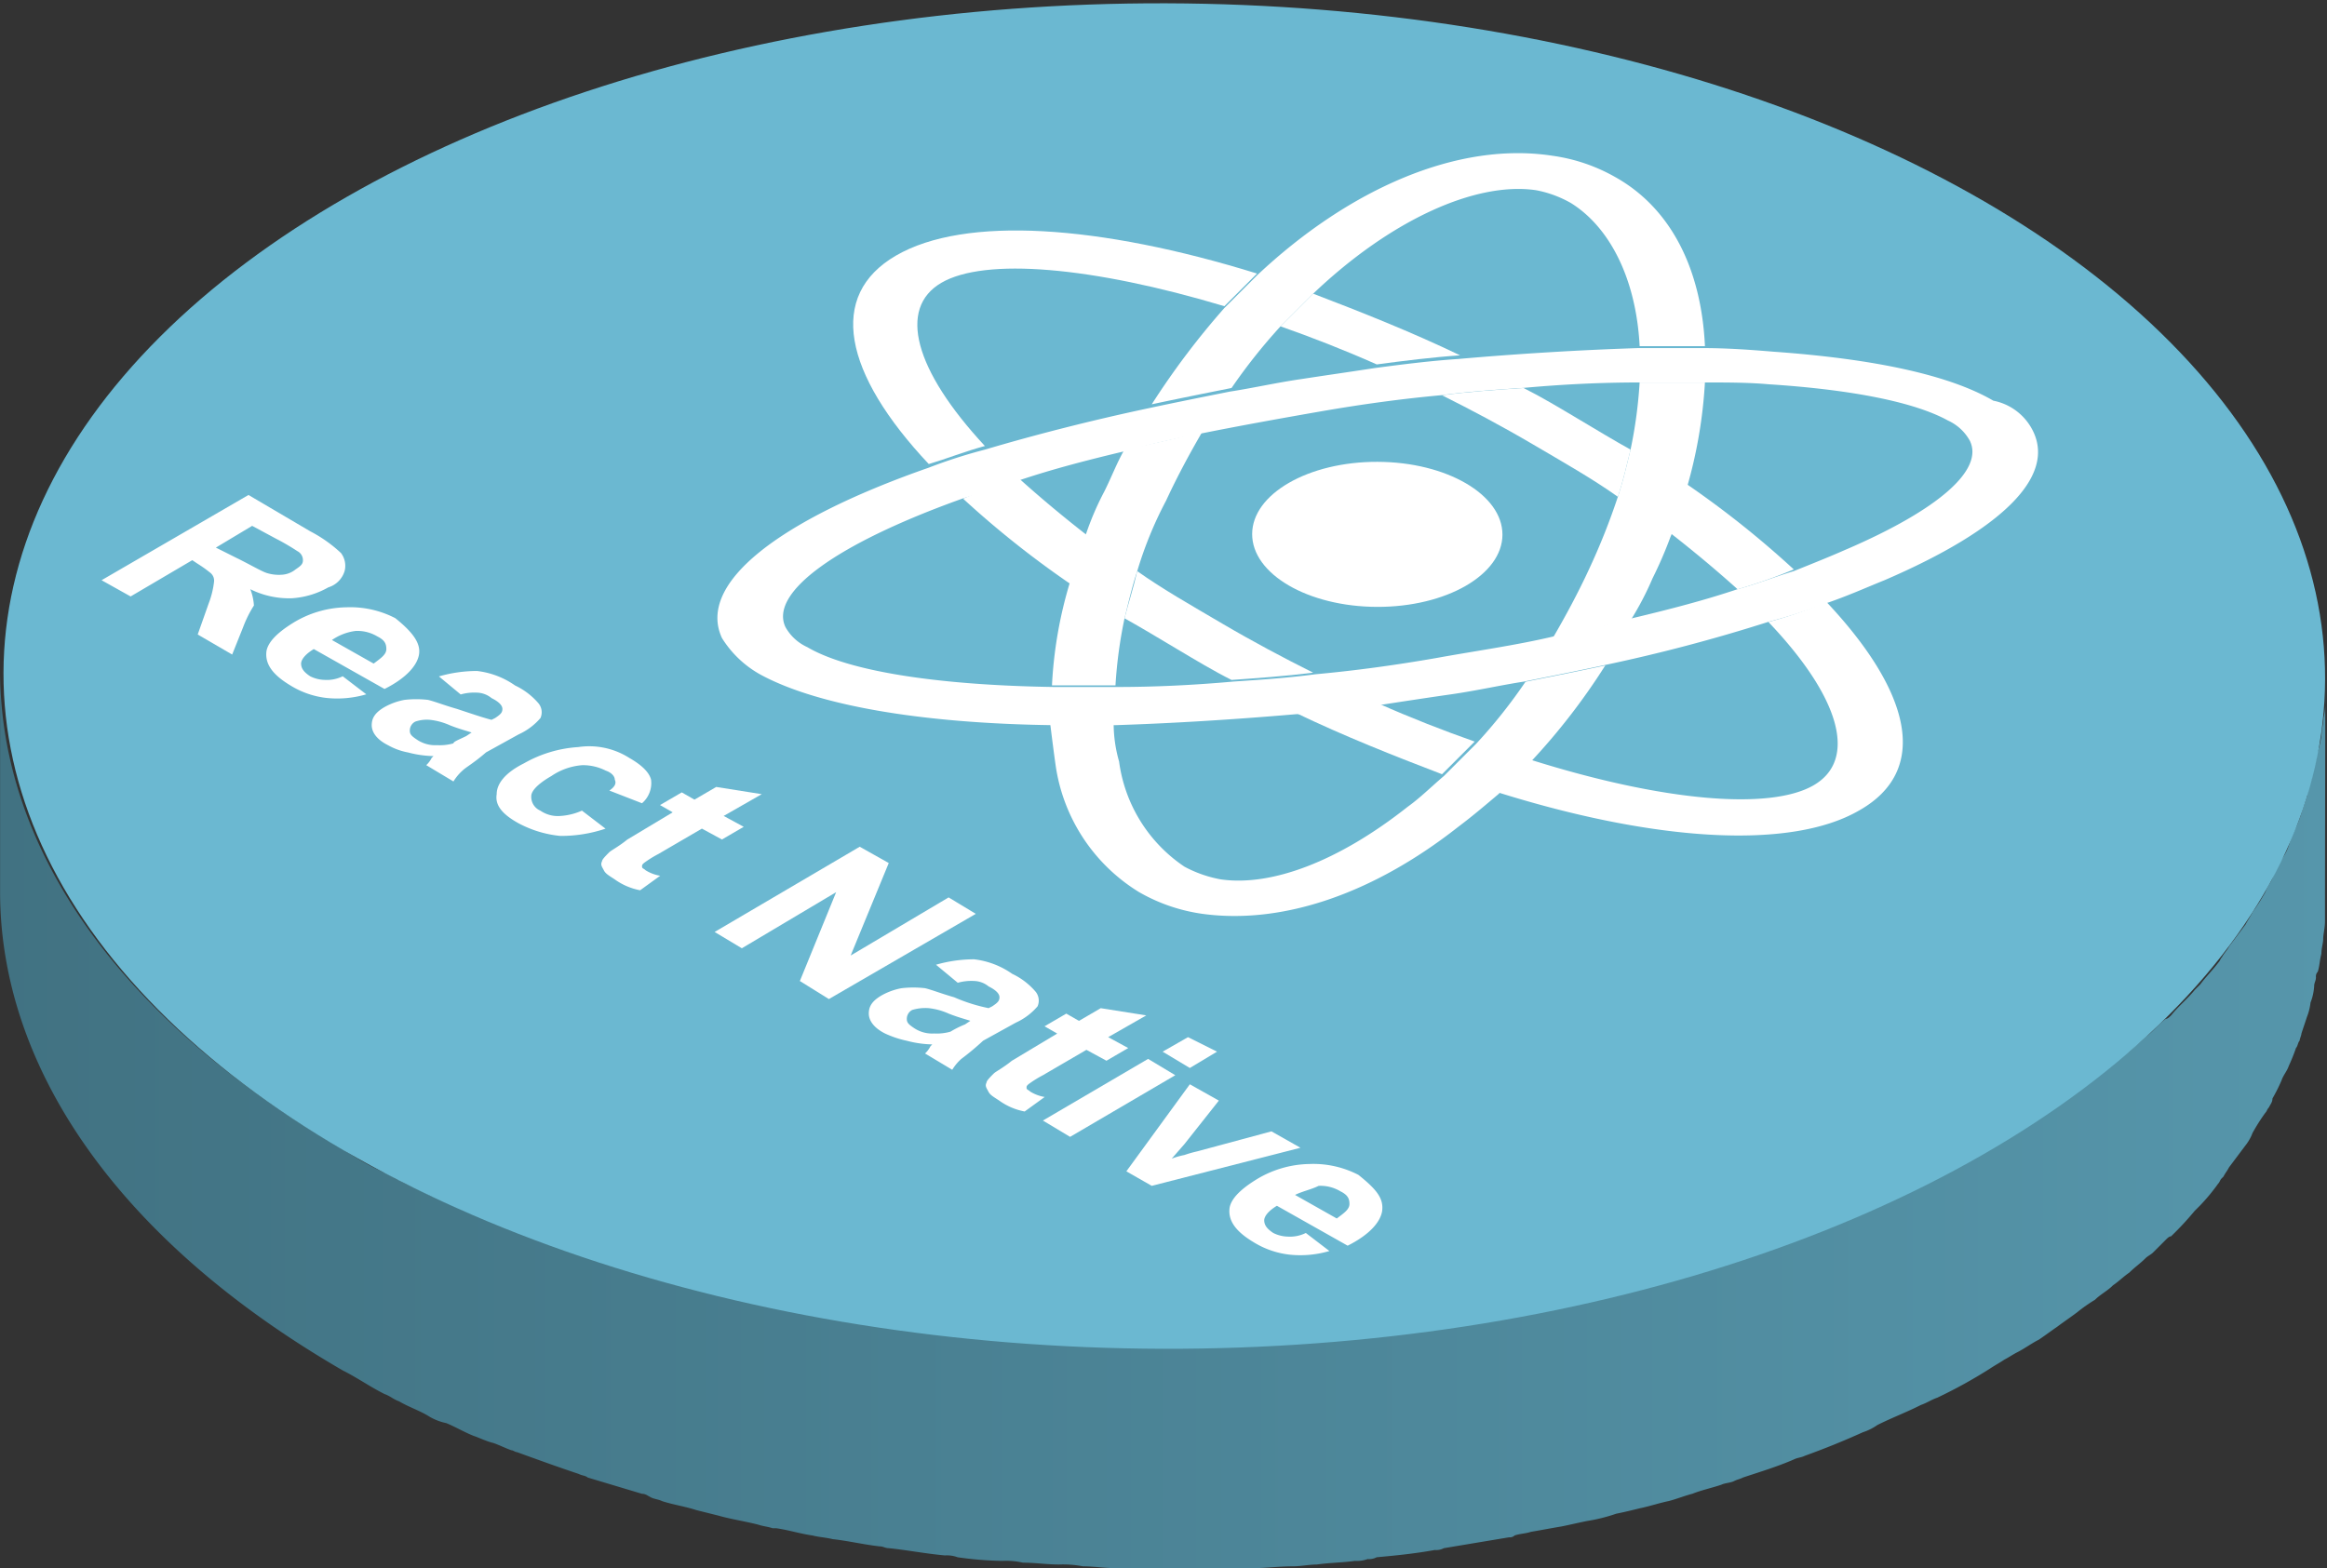 <svg xmlns="http://www.w3.org/2000/svg" xmlns:xlink="http://www.w3.org/1999/xlink" width="116.085" height="78.263" viewBox="0 0 116.085 78.263">
  <rect x="0" y="0" width="116.085" height="78.263" fill="#333333" stroke="none"/>
  <defs>
    <style>
      .cls-1 {
        fill: url(#linear-gradient);
      }

      .cls-2 {
        fill: #6bb8d1;
      }

      .cls-3 {
        fill: #fff;
      }
    </style>
    <linearGradient id="linear-gradient" x1="0.001" y1="0.502" x2="1" y2="0.502" gradientUnits="objectBoundingBox">
      <stop offset="0" stop-color="#417282"/>
      <stop offset="1" stop-color="#5696ab"/>
    </linearGradient>
  </defs>
  <g id="React_Native" data-name="React Native" transform="translate(0 0)">
    <g id="Group_16446" data-name="Group 16446" transform="translate(0 0.001)">
      <g id="Group_16445" data-name="Group 16445" transform="translate(0 0)">
        <path id="Path_22101" data-name="Path 22101" class="cls-1" d="M310.4,403.652v1a3.394,3.394,0,0,1-.09.9c0,.271-.09.543-.09.724a3.98,3.98,0,0,1-.181.9c-.09.271-.09.543-.181.724-.09.271-.09.543-.181.814a2.8,2.8,0,0,0-.181.724l-.271.814a6.237,6.237,0,0,1-.271.724,9.4,9.4,0,0,0-.362.9,2.711,2.711,0,0,1-.362.724,8.4,8.4,0,0,0-.452.9c-.09.271-.271.452-.362.724a9.545,9.545,0,0,1-.633,1c-.09.181-.271.452-.362.633l-.814,1.086c-.09.181-.271.362-.362.543-.09.091-.09.181-.181.271-.271.362-.633.724-.9,1.086l-.271.271c-.362.452-.814.814-1.176,1.267-.09.09-.181.181-.271.181-.362.271-.633.633-1,.9-.271.271-.543.452-.814.724-.271.181-.543.452-.814.633-.271.271-.633.452-.9.724a7.834,7.834,0,0,1-.9.633c-.362.271-.633.452-1,.724-.271.181-.633.452-.9.633-.362.181-.724.452-1.086.633l-1.357.814c-.9.543-1.719,1-2.624,1.448-.271.09-.543.271-.814.362a23.141,23.141,0,0,1-2.172,1,2.711,2.711,0,0,0-.724.362,27.615,27.615,0,0,1-2.9,1.176c-.181.091-.362.091-.543.181-.814.271-1.629.633-2.533.9-.362.091-.724.271-1.086.362-.452.181-.9.271-1.448.452-.362.091-.814.271-1.176.362-.452.091-1,.271-1.448.362-.362.09-.814.181-1.176.271-.452.091-1,.271-1.448.362s-.814.181-1.267.271c-.543.091-1,.181-1.538.271a5.293,5.293,0,0,1-1.176.181l-3.257.543a.815.815,0,0,0-.452.091c-1,.09-1.9.271-2.9.362-.362,0-.724.09-1.086.09-.633.091-1.267.091-1.9.181-.362,0-.814.091-1.176.091-.633,0-1.267.09-1.991.09a4.4,4.4,0,0,0-1.086.091h-5.791a9.83,9.83,0,0,1-1.629-.091,5.161,5.161,0,0,1-1.176-.09c-.633,0-1.176-.091-1.81-.091a3.713,3.713,0,0,1-1-.09c-.724-.091-1.448-.091-2.172-.181a1.539,1.539,0,0,1-.633-.091c-.9-.091-1.81-.181-2.8-.362-.181,0-.271-.09-.452-.09-.814-.091-1.538-.271-2.353-.362-.362-.091-.633-.091-1-.181a12.815,12.815,0,0,1-1.81-.362c-.271-.091-.633-.091-.9-.181-.633-.181-1.267-.271-1.991-.452l-1.086-.271c-.633-.181-1.176-.271-1.719-.452-.362-.091-.633-.181-1-.271l-2.714-.814c-.181-.091-.362-.091-.452-.181-1-.362-2.081-.724-3.076-1.086a10.155,10.155,0,0,0-1.176-.452c-.362-.09-.633-.271-1-.362a9.129,9.129,0,0,1-1.357-.633c-.271-.09-.633-.271-.9-.362-.452-.271-1-.452-1.448-.724-.271-.091-.452-.271-.724-.362a15.466,15.466,0,0,1-2.081-1.176c-11.4-6.605-17.1-15.2-17.1-23.887v11.039c0,8.6,5.7,17.282,17.1,23.887.724.362,1.357.814,2.081,1.176.271.091.452.271.724.362.452.271,1,.452,1.448.724a2.709,2.709,0,0,0,.9.362c.452.181.9.452,1.357.633.271.09.633.271,1,.362.271.09.633.271.9.362.09,0,.181.091.271.091,1,.362,1.991.724,3.076,1.086.181.09.362.09.452.181l2.714.814c.181,0,.271.091.452.181s.362.091.543.181c.543.181,1.176.271,1.719.452l1.086.271c.633.181,1.267.271,1.991.452.271.091.452.091.724.181h.181c.633.091,1.176.271,1.81.362.362.091.633.091,1,.181.814.091,1.538.271,2.353.362.181,0,.271.09.452.09h0c.9.091,1.81.271,2.8.362a1.539,1.539,0,0,1,.633.091,17.576,17.576,0,0,0,2.172.181h.09a3.713,3.713,0,0,1,1,.09c.633,0,1.176.091,1.81.091a5.158,5.158,0,0,1,1.176.091c.543,0,1.086.09,1.629.09h6.877c.633,0,1.267-.09,1.991-.09.362,0,.814-.091,1.176-.091.633-.091,1.267-.091,1.9-.181a1.539,1.539,0,0,0,.633-.091.816.816,0,0,0,.452-.09c1-.091,1.9-.181,2.9-.362a.815.815,0,0,0,.452-.091l3.257-.543a.332.332,0,0,0,.271-.091c.271-.091.543-.091.814-.181.543-.091,1-.181,1.538-.271.452-.091.814-.181,1.267-.271a8.474,8.474,0,0,0,1.448-.362c.452-.091.814-.181,1.176-.271.452-.09,1-.271,1.448-.362.362-.091.814-.271,1.176-.362.452-.181.9-.271,1.448-.452.181-.09.452-.09.633-.181s.271-.09.452-.181c.814-.271,1.719-.543,2.533-.9.181-.091.362-.091.543-.181,1-.362,1.9-.724,2.9-1.176a2.712,2.712,0,0,0,.724-.362c.724-.362,1.448-.633,2.172-1,.271-.091.543-.271.814-.362a24.38,24.38,0,0,0,2.624-1.448c.271-.181.452-.271.724-.452.181-.091.452-.271.633-.362.362-.181.724-.452,1.086-.633.271-.181.633-.452.9-.633.362-.271.633-.452,1-.724a7.826,7.826,0,0,1,.9-.633c.271-.271.633-.452.9-.724.271-.181.543-.452.814-.633.271-.271.543-.452.814-.724.09-.091.271-.181.362-.271l.633-.633c.09-.091.181-.181.271-.181a15.015,15.015,0,0,0,1.176-1.267l.271-.271a9.575,9.575,0,0,0,.9-1.086c.09-.09.09-.181.181-.271l.09-.09c.09-.181.181-.271.271-.452l.814-1.086a2.268,2.268,0,0,0,.362-.633,9.545,9.545,0,0,1,.633-1c.09-.091.09-.181.181-.271.09-.181.181-.271.181-.452a8.415,8.415,0,0,0,.452-.9c.09-.271.271-.452.362-.724a9.377,9.377,0,0,0,.362-.9c.09-.09.09-.271.181-.362,0-.091.09-.271.09-.362l.271-.814a2.8,2.8,0,0,0,.181-.724,2.642,2.642,0,0,0,.181-.814c0-.181.09-.271.09-.452a.332.332,0,0,1,.09-.271c.09-.271.09-.543.181-.9,0-.271.09-.543.09-.724,0-.271.09-.543.09-.9V414.6h0Z" transform="translate(-194.4 -369.726)"/>
        <g id="Group_16444" data-name="Group 16444" transform="translate(0.079)">
          <ellipse id="Ellipse_368" data-name="Ellipse 368" class="cls-2" cx="33.569" cy="57.908" rx="33.569" ry="57.908" transform="translate(0 67.137) rotate(-89.837)"/>
        </g>
      </g>
    </g>
    <g id="Group_16475" data-name="Group 16475" transform="translate(5.067 7.649)">
      <g id="Group_16447" data-name="Group 16447" transform="translate(19.711 29.57)">
        <path id="Path_22102" data-name="Path 22102" class="cls-3" d="M228.4,407.937q.95.543,1.086,1.086a1.323,1.323,0,0,1-.452,1.176l-1.629-.633q.407-.271.271-.543c0-.181-.181-.362-.452-.452a2.5,2.5,0,0,0-1.176-.271,3.154,3.154,0,0,0-1.538.543c-.633.362-1,.724-1,1a.745.745,0,0,0,.452.724,1.529,1.529,0,0,0,.9.271,3.124,3.124,0,0,0,1.176-.271l1.176.9a6.929,6.929,0,0,1-2.262.362,5.569,5.569,0,0,1-2.081-.633c-.814-.452-1.176-.9-1.086-1.448,0-.543.452-1.086,1.357-1.538a6.253,6.253,0,0,1,2.714-.814A3.724,3.724,0,0,1,228.4,407.937Z" transform="translate(-221.785 -407.337)"/>
      </g>
      <g id="Group_16448" data-name="Group 16448" transform="translate(24.935 31.617)">
        <path id="Path_22103" data-name="Path 22103" class="cls-3" d="M235.558,409.962l-1.9,1.086,1,.543-1.086.633-1-.543-2.172,1.267a5.538,5.538,0,0,0-.724.452c-.09.09-.09.09-.09.181s.09.09.181.181a1.983,1.983,0,0,0,.724.271l-1,.724a3.173,3.173,0,0,1-1.267-.543c-.271-.181-.452-.271-.543-.452s-.181-.271-.09-.452c0-.09.181-.271.362-.452.09-.09.452-.271.9-.633l2.262-1.357-.633-.362,1.086-.633.633.362,1.086-.633Z" transform="translate(-227.559 -409.6)"/>
      </g>
      <g id="Group_16465" data-name="Group 16465" transform="translate(30.583)">
        <g id="Group_16449" data-name="Group 16449" transform="translate(28.23 7.006)">
          <path id="Path_22104" data-name="Path 22104" class="cls-3" d="M269.8,385.929c-1.629-.724-3.257-1.357-4.8-1.9l1.629-1.629c2.353.9,4.886,1.9,7.329,3.076C272.6,385.567,271.153,385.748,269.8,385.929Z" transform="translate(-265 -382.4)"/>
        </g>
        <g id="Group_16450" data-name="Group 16450" transform="translate(21.806)">
          <path id="Path_22105" data-name="Path 22105" class="cls-3" d="M265.953,381.663l-1.629,1.629a28.075,28.075,0,0,0-2.443,3.076c-1.357.271-2.714.543-3.981.814a39.125,39.125,0,0,1,3.619-4.8l1.629-1.629c4.615-4.343,10.043-6.7,14.748-5.972a8.754,8.754,0,0,1,3.167,1.086c2.714,1.538,4.253,4.524,4.434,8.415h-3.257c-.181-3.438-1.538-5.972-3.438-7.148a5.6,5.6,0,0,0-1.719-.633C274.1,376.053,269.844,377.953,265.953,381.663Z" transform="translate(-257.9 -374.657)"/>
        </g>
        <g id="Group_16451" data-name="Group 16451" transform="translate(6.906 3.857)">
          <path id="Path_22106" data-name="Path 22106" class="cls-3" d="M245.837,381.526c-2.172,1.267-1.357,4.343,2.172,8.143-1,.271-1.9.633-2.8.9-4.253-4.524-5.067-8.415-1.629-10.405s10.134-1.538,18.006.9l-1.629,1.629C253.347,380.712,248.008,380.259,245.837,381.526Z" transform="translate(-241.433 -378.92)"/>
        </g>
        <g id="Group_16452" data-name="Group 16452" transform="translate(12.396 16.235)">
          <path id="Path_22107" data-name="Path 22107" class="cls-3" d="M250.3,392.6c1,.9,2.081,1.81,3.348,2.8l-.814,2.443A47.828,47.828,0,0,1,247.5,393.6,20.251,20.251,0,0,1,250.3,392.6Z" transform="translate(-247.5 -392.6)"/>
        </g>
        <g id="Group_16453" data-name="Group 16453" transform="translate(20.449 20.85)">
          <path id="Path_22108" data-name="Path 22108" class="cls-3" d="M257.033,397.7c1.267.9,2.714,1.719,4.253,2.624s3.076,1.719,4.524,2.443c-1.448.181-2.8.271-4.072.362-.9-.452-1.81-1-2.714-1.538s-1.81-1.086-2.624-1.538C256.581,399.329,256.852,398.514,257.033,397.7Z" transform="translate(-256.4 -397.7)"/>
        </g>
        <g id="Group_16454" data-name="Group 16454" transform="translate(16.829 13.883)">
          <path id="Path_22109" data-name="Path 22109" class="cls-3" d="M256.653,396.967c-.271.814-.452,1.629-.633,2.353a22.766,22.766,0,0,0-.452,3.348H252.4a21.325,21.325,0,0,1,.9-5.157,12.908,12.908,0,0,1,.814-2.443,14.437,14.437,0,0,1,.9-2.081c.362-.724.633-1.448,1-2.081,1.267-.271,2.533-.543,3.891-.9-.633,1.086-1.267,2.262-1.81,3.438A19.35,19.35,0,0,0,256.653,396.967Z" transform="translate(-252.4 -390)"/>
        </g>
        <g id="Group_16455" data-name="Group 16455" transform="translate(0.133 9.721)">
          <path id="Path_22110" data-name="Path 22110" class="cls-3" d="M299.594,389.562c1.086,2.262-1.538,4.886-7.419,7.419-.9.362-1.9.814-2.986,1.176a25.433,25.433,0,0,1-2.8.9,83.2,83.2,0,0,1-8.234,2.172c-1.267.271-2.624.543-3.981.814-1.176.181-2.353.452-3.619.633s-2.443.362-3.619.543c-1.448.181-2.8.362-4.162.452q-4.75.407-8.958.543h-3.167c-6.605-.09-11.763-1-14.567-2.533a5.254,5.254,0,0,1-1.9-1.81c-1.267-2.714,2.8-5.881,10.315-8.505a25.443,25.443,0,0,1,2.8-.9c2.443-.724,5.248-1.448,8.234-2.081,1.267-.271,2.624-.543,3.981-.814,1.176-.181,2.353-.452,3.619-.633,1.176-.181,2.443-.362,3.619-.543,1.357-.181,2.8-.362,4.162-.452,3.076-.271,6.153-.452,8.958-.543h3.257c1.267,0,2.443.091,3.529.181,5.067.362,8.777,1.176,10.948,2.443A2.8,2.8,0,0,1,299.594,389.562Zm-9.32,5.881c4.615-1.991,6.877-3.981,6.153-5.429a2.358,2.358,0,0,0-1.086-1c-1.629-.9-4.705-1.538-8.958-1.81-1-.09-2.081-.09-3.167-.09h-3.257c-1.9,0-3.8.09-5.791.271-1.357.091-2.714.181-4.072.362-1.991.181-3.981.452-6.062.814s-4.072.724-5.881,1.086c-1.357.271-2.624.543-3.891.9-1.9.452-3.619.9-5.248,1.448-1,.271-1.9.633-2.8.9-6.334,2.262-9.681,4.705-8.867,6.424a2.358,2.358,0,0,0,1.086,1c1.991,1.176,6.334,1.9,12.305,1.991H253.9c1.81,0,3.8-.09,5.791-.271,1.357-.091,2.714-.181,4.072-.362,1.991-.181,3.981-.452,6.062-.814,1.991-.362,3.981-.633,5.881-1.086,1.357-.271,2.624-.543,3.891-.9,1.9-.452,3.619-.9,5.248-1.448,1-.271,1.9-.633,2.8-.9.9-.362,1.81-.724,2.624-1.086" transform="translate(-233.947 -385.4)"/>
        </g>
        <g id="Group_16456" data-name="Group 16456" transform="translate(36.283 11.711)">
          <path id="Path_22111" data-name="Path 22111" class="cls-3" d="M282.677,393.029c-1.267-.9-2.714-1.719-4.253-2.624s-3.076-1.719-4.524-2.443c1.357-.181,2.714-.271,4.072-.362.9.452,1.81,1,2.714,1.538s1.81,1.086,2.624,1.538C283.129,391.4,282.948,392.215,282.677,393.029Z" transform="translate(-273.9 -387.6)"/>
        </g>
        <g id="Group_16457" data-name="Group 16457" transform="translate(47.684 16.507)">
          <path id="Path_22112" data-name="Path 22112" class="cls-3" d="M289.848,398.148c-1-.9-2.081-1.81-3.348-2.8l.814-2.443a47.83,47.83,0,0,1,5.338,4.253A25.589,25.589,0,0,1,289.848,398.148Z" transform="translate(-286.5 -392.9)"/>
        </g>
        <g id="Group_16458" data-name="Group 16458" transform="translate(26.805 15.377)">
          <ellipse id="Ellipse_369" data-name="Ellipse 369" class="cls-3" cx="3.619" cy="6.243" rx="3.619" ry="6.243" transform="translate(0 7.239) rotate(-89.838)"/>
        </g>
        <g id="Group_16459" data-name="Group 16459" transform="translate(41.802 11.44)">
          <path id="Path_22113" data-name="Path 22113" class="cls-3" d="M283.257,393c.271-.814.452-1.629.633-2.353a22.778,22.778,0,0,0,.452-3.348H287.6a23.668,23.668,0,0,1-.9,5.248c-.271.814-.452,1.629-.814,2.443a20.7,20.7,0,0,1-.9,2.081,15.067,15.067,0,0,1-1.086,2.081c-1.267.271-2.533.633-3.891.9.633-1.086,1.267-2.262,1.81-3.438A33.379,33.379,0,0,0,283.257,393Z" transform="translate(-280 -387.3)"/>
        </g>
        <g id="Group_16460" data-name="Group 16460" transform="translate(28.954 27.455)">
          <path id="Path_22114" data-name="Path 22114" class="cls-3" d="M269.962,405c1.629.724,3.257,1.357,4.8,1.9l-1.629,1.629c-2.353-.9-4.886-1.9-7.329-3.076C267.248,405.362,268.6,405.181,269.962,405Z" transform="translate(-265.8 -405)"/>
        </g>
        <g id="Group_16461" data-name="Group 16461" transform="translate(39.088 22.388)">
          <path id="Path_22115" data-name="Path 22115" class="cls-3" d="M293.377,399.4c4.253,4.524,5.157,8.415,1.629,10.405-3.438,1.991-10.224,1.538-18.006-.9l1.629-1.629c6.605,2.081,11.944,2.533,14.115,1.267s1.357-4.343-2.262-8.143A21.642,21.642,0,0,0,293.377,399.4Z" transform="translate(-277 -399.4)"/>
        </g>
        <g id="Group_16462" data-name="Group 16462" transform="translate(16.739 25.555)">
          <path id="Path_22116" data-name="Path 22116" class="cls-3" d="M272.658,410.953c-4.253,3.348-8.777,4.886-12.758,4.343a8.753,8.753,0,0,1-3.167-1.086,8.9,8.9,0,0,1-4.162-6.334c-.09-.633-.181-1.357-.271-2.081h3.167a6.889,6.889,0,0,0,.271,1.9A7.508,7.508,0,0,0,259,412.943a6.143,6.143,0,0,0,1.81.633c2.533.362,5.881-.9,9.32-3.619.633-.452,1.176-1,1.81-1.538l1.629-1.629a26.026,26.026,0,0,0,2.443-3.076c1.357-.271,2.714-.543,3.981-.814a32.245,32.245,0,0,1-3.71,4.8l-1.629,1.629C274.016,409.867,273.382,410.41,272.658,410.953Z" transform="translate(-252.3 -402.9)"/>
        </g>
        <g id="Group_16463" data-name="Group 16463" transform="translate(0 34.603)">
          <path id="Path_22117" data-name="Path 22117" class="cls-3" d="M246.829,416.248,239.5,420.5l-1.448-.9,1.81-4.434-4.705,2.8-1.357-.814,7.238-4.253,1.448.814-1.9,4.615,4.886-2.9Z" transform="translate(-233.8 -412.9)"/>
        </g>
        <g id="Group_16464" data-name="Group 16464" transform="translate(7.691 40.213)">
          <path id="Path_22118" data-name="Path 22118" class="cls-3" d="M246.915,424.076a2.4,2.4,0,0,0-.452.543l-1.357-.814a1.25,1.25,0,0,0,.271-.362l.09-.09a5.34,5.34,0,0,1-1.267-.181,5.1,5.1,0,0,1-1.086-.362c-.543-.271-.814-.633-.814-1s.181-.633.633-.9a3.242,3.242,0,0,1,1-.362,5.1,5.1,0,0,1,1.176,0c.362.09.814.271,1.448.452a8.459,8.459,0,0,0,1.719.543l.181-.09c.271-.181.362-.271.362-.452s-.181-.362-.543-.543a1.2,1.2,0,0,0-.724-.271,2.5,2.5,0,0,0-.814.09l-1.086-.9a6.888,6.888,0,0,1,1.9-.271,4.129,4.129,0,0,1,1.9.724,3.481,3.481,0,0,1,1.176.9.708.708,0,0,1,.09.724,3.128,3.128,0,0,1-1.086.814l-1.629.9A13.328,13.328,0,0,1,246.915,424.076Zm.181-1.719.271-.181c-.271-.09-.633-.181-1.086-.362a3.285,3.285,0,0,0-1-.271,2.246,2.246,0,0,0-.814.09.5.5,0,0,0-.271.452c0,.181.091.271.362.452a1.625,1.625,0,0,0,1,.271,2.505,2.505,0,0,0,.814-.09,5.028,5.028,0,0,1,.724-.362" transform="translate(-242.3 -419.1)"/>
        </g>
      </g>
      <g id="Group_16466" data-name="Group 16466" transform="translate(13.482 25.826)">
        <path id="Path_22119" data-name="Path 22119" class="cls-3" d="M219.424,408.176a2.4,2.4,0,0,0-.452.543l-1.357-.814a1.249,1.249,0,0,0,.271-.362l.09-.09a5.338,5.338,0,0,1-1.267-.181,3.241,3.241,0,0,1-1-.362c-.543-.271-.814-.633-.814-1s.181-.633.633-.9a3.241,3.241,0,0,1,1-.362,5.1,5.1,0,0,1,1.176,0c.362.09.814.271,1.448.452.814.271,1.357.452,1.719.543l.181-.09c.271-.181.362-.271.362-.452s-.181-.362-.543-.543a1.2,1.2,0,0,0-.724-.271,2.5,2.5,0,0,0-.814.09l-1.086-.9a6.887,6.887,0,0,1,1.9-.271,4.129,4.129,0,0,1,1.9.724,3.481,3.481,0,0,1,1.176.9.708.708,0,0,1,.09.724,3.128,3.128,0,0,1-1.086.814l-1.629.9C219.967,407.815,219.605,408,219.424,408.176Zm.181-1.719.271-.181c-.271-.09-.633-.181-1.086-.362a3.285,3.285,0,0,0-1-.271,1.764,1.764,0,0,0-.724.09.5.5,0,0,0-.271.452c0,.181.09.271.362.452a1.625,1.625,0,0,0,1,.271,2.5,2.5,0,0,0,.814-.09c0-.09.271-.181.633-.362" transform="translate(-214.9 -403.2)"/>
      </g>
      <g id="Group_16467" data-name="Group 16467" transform="translate(8.22 22.659)">
        <path id="Path_22120" data-name="Path 22120" class="cls-3" d="M216.7,402.052c-.09.543-.633,1.176-1.719,1.719l-3.529-1.991c-.452.271-.633.543-.633.724,0,.271.181.452.452.633a1.7,1.7,0,0,0,.724.181,1.789,1.789,0,0,0,.9-.181l1.176.9a5.121,5.121,0,0,1-1.991.181,4.337,4.337,0,0,1-1.81-.633c-.9-.543-1.267-1.086-1.176-1.719.09-.452.543-.9,1.267-1.357a5.237,5.237,0,0,1,2.714-.814,4.884,4.884,0,0,1,2.443.543C216.428,400.967,216.79,401.51,216.7,402.052Zm-4.343-.724,2.081,1.176c.362-.271.633-.452.633-.724s-.09-.452-.452-.633a1.93,1.93,0,0,0-1.086-.271,2.667,2.667,0,0,0-1.176.452" transform="translate(-209.085 -399.7)"/>
      </g>
      <g id="Group_16468" data-name="Group 16468" transform="translate(0 17.05)">
        <path id="Path_22121" data-name="Path 22121" class="cls-3" d="M207.058,400.105l-.543,1.357-1.719-1,.543-1.538a4.443,4.443,0,0,0,.271-1.086.5.5,0,0,0-.181-.452,6.169,6.169,0,0,0-.633-.452l-.271-.181-3.076,1.81L200,397.753l7.329-4.253,3.076,1.81a6.845,6.845,0,0,1,1.538,1.086,1.052,1.052,0,0,1,.181.9,1.217,1.217,0,0,1-.814.814,4.214,4.214,0,0,1-1.81.543,4.338,4.338,0,0,1-2.081-.452,2.642,2.642,0,0,1,.181.814A5.782,5.782,0,0,0,207.058,400.105Zm-.271-3.438c.724.362,1.176.633,1.448.724a1.992,1.992,0,0,0,.724.09,1.2,1.2,0,0,0,.724-.271c.271-.181.362-.271.362-.452a.5.5,0,0,0-.271-.452,11.722,11.722,0,0,0-1.086-.633l-1.176-.633-1.81,1.086,1.086.543" transform="translate(-200 -393.5)"/>
      </g>
      <g id="Group_16469" data-name="Group 16469" transform="translate(56.266 50.437)">
        <path id="Path_22122" data-name="Path 22122" class="cls-3" d="M269.8,432.753c-.09.543-.633,1.176-1.719,1.719l-3.529-1.991c-.452.271-.633.543-.633.724,0,.271.181.452.452.633a1.7,1.7,0,0,0,.724.181,1.79,1.79,0,0,0,.9-.181l1.176.9a5.12,5.12,0,0,1-1.991.181,4.337,4.337,0,0,1-1.81-.633c-.9-.543-1.267-1.086-1.176-1.719.09-.452.543-.9,1.267-1.357a5.237,5.237,0,0,1,2.714-.814,4.884,4.884,0,0,1,2.443.543C269.528,431.667,269.889,432.119,269.8,432.753Zm-4.343-.814,2.081,1.176c.362-.271.633-.452.633-.724s-.09-.452-.452-.633a1.929,1.929,0,0,0-1.086-.271c-.362.181-.814.271-1.176.452" transform="translate(-262.185 -430.4)"/>
      </g>
      <g id="Group_16470" data-name="Group 16470" transform="translate(51.122 46.456)">
        <path id="Path_22123" data-name="Path 22123" class="cls-3" d="M265.186,429.167l-7.419,1.9-1.267-.724L259.667,426l1.448.814-1.719,2.172-.633.724a3.688,3.688,0,0,1,.633-.181,5.764,5.764,0,0,1,.633-.181l3.71-1Z" transform="translate(-256.5 -426)"/>
      </g>
      <g id="Group_16474" data-name="Group 16474" transform="translate(44.117 42.656)">
        <g id="Group_16471" data-name="Group 16471" transform="translate(8.814 1.448)">
          <path id="Path_22124" data-name="Path 22124" class="cls-3" d="M259.767,423.4l1.448.724-1.357.814-1.357-.814Z" transform="translate(-258.5 -423.4)"/>
        </g>
        <g id="Group_16472" data-name="Group 16472">
          <path id="Path_22125" data-name="Path 22125" class="cls-3" d="M256.758,422.162l-1.9,1.086,1,.543-1.086.633-1-.543-2.172,1.267a5.548,5.548,0,0,0-.724.452c-.09.09-.09.09-.09.181s.09.09.181.181a1.983,1.983,0,0,0,.724.271l-1,.724a3.172,3.172,0,0,1-1.267-.543c-.271-.181-.452-.271-.543-.452s-.181-.271-.09-.452c0-.09.181-.271.362-.452.09-.09.452-.271.9-.633l2.262-1.357-.633-.362,1.086-.633.633.362,1.086-.633Z" transform="translate(-248.759 -421.8)"/>
        </g>
        <g id="Group_16473" data-name="Group 16473" transform="translate(2.842 2.533)">
          <path id="Path_22126" data-name="Path 22126" class="cls-3" d="M251.9,427.676l5.248-3.076,1.357.814-5.248,3.076Z" transform="translate(-251.9 -424.6)"/>
        </g>
      </g>
    </g>
  </g>
</svg>
